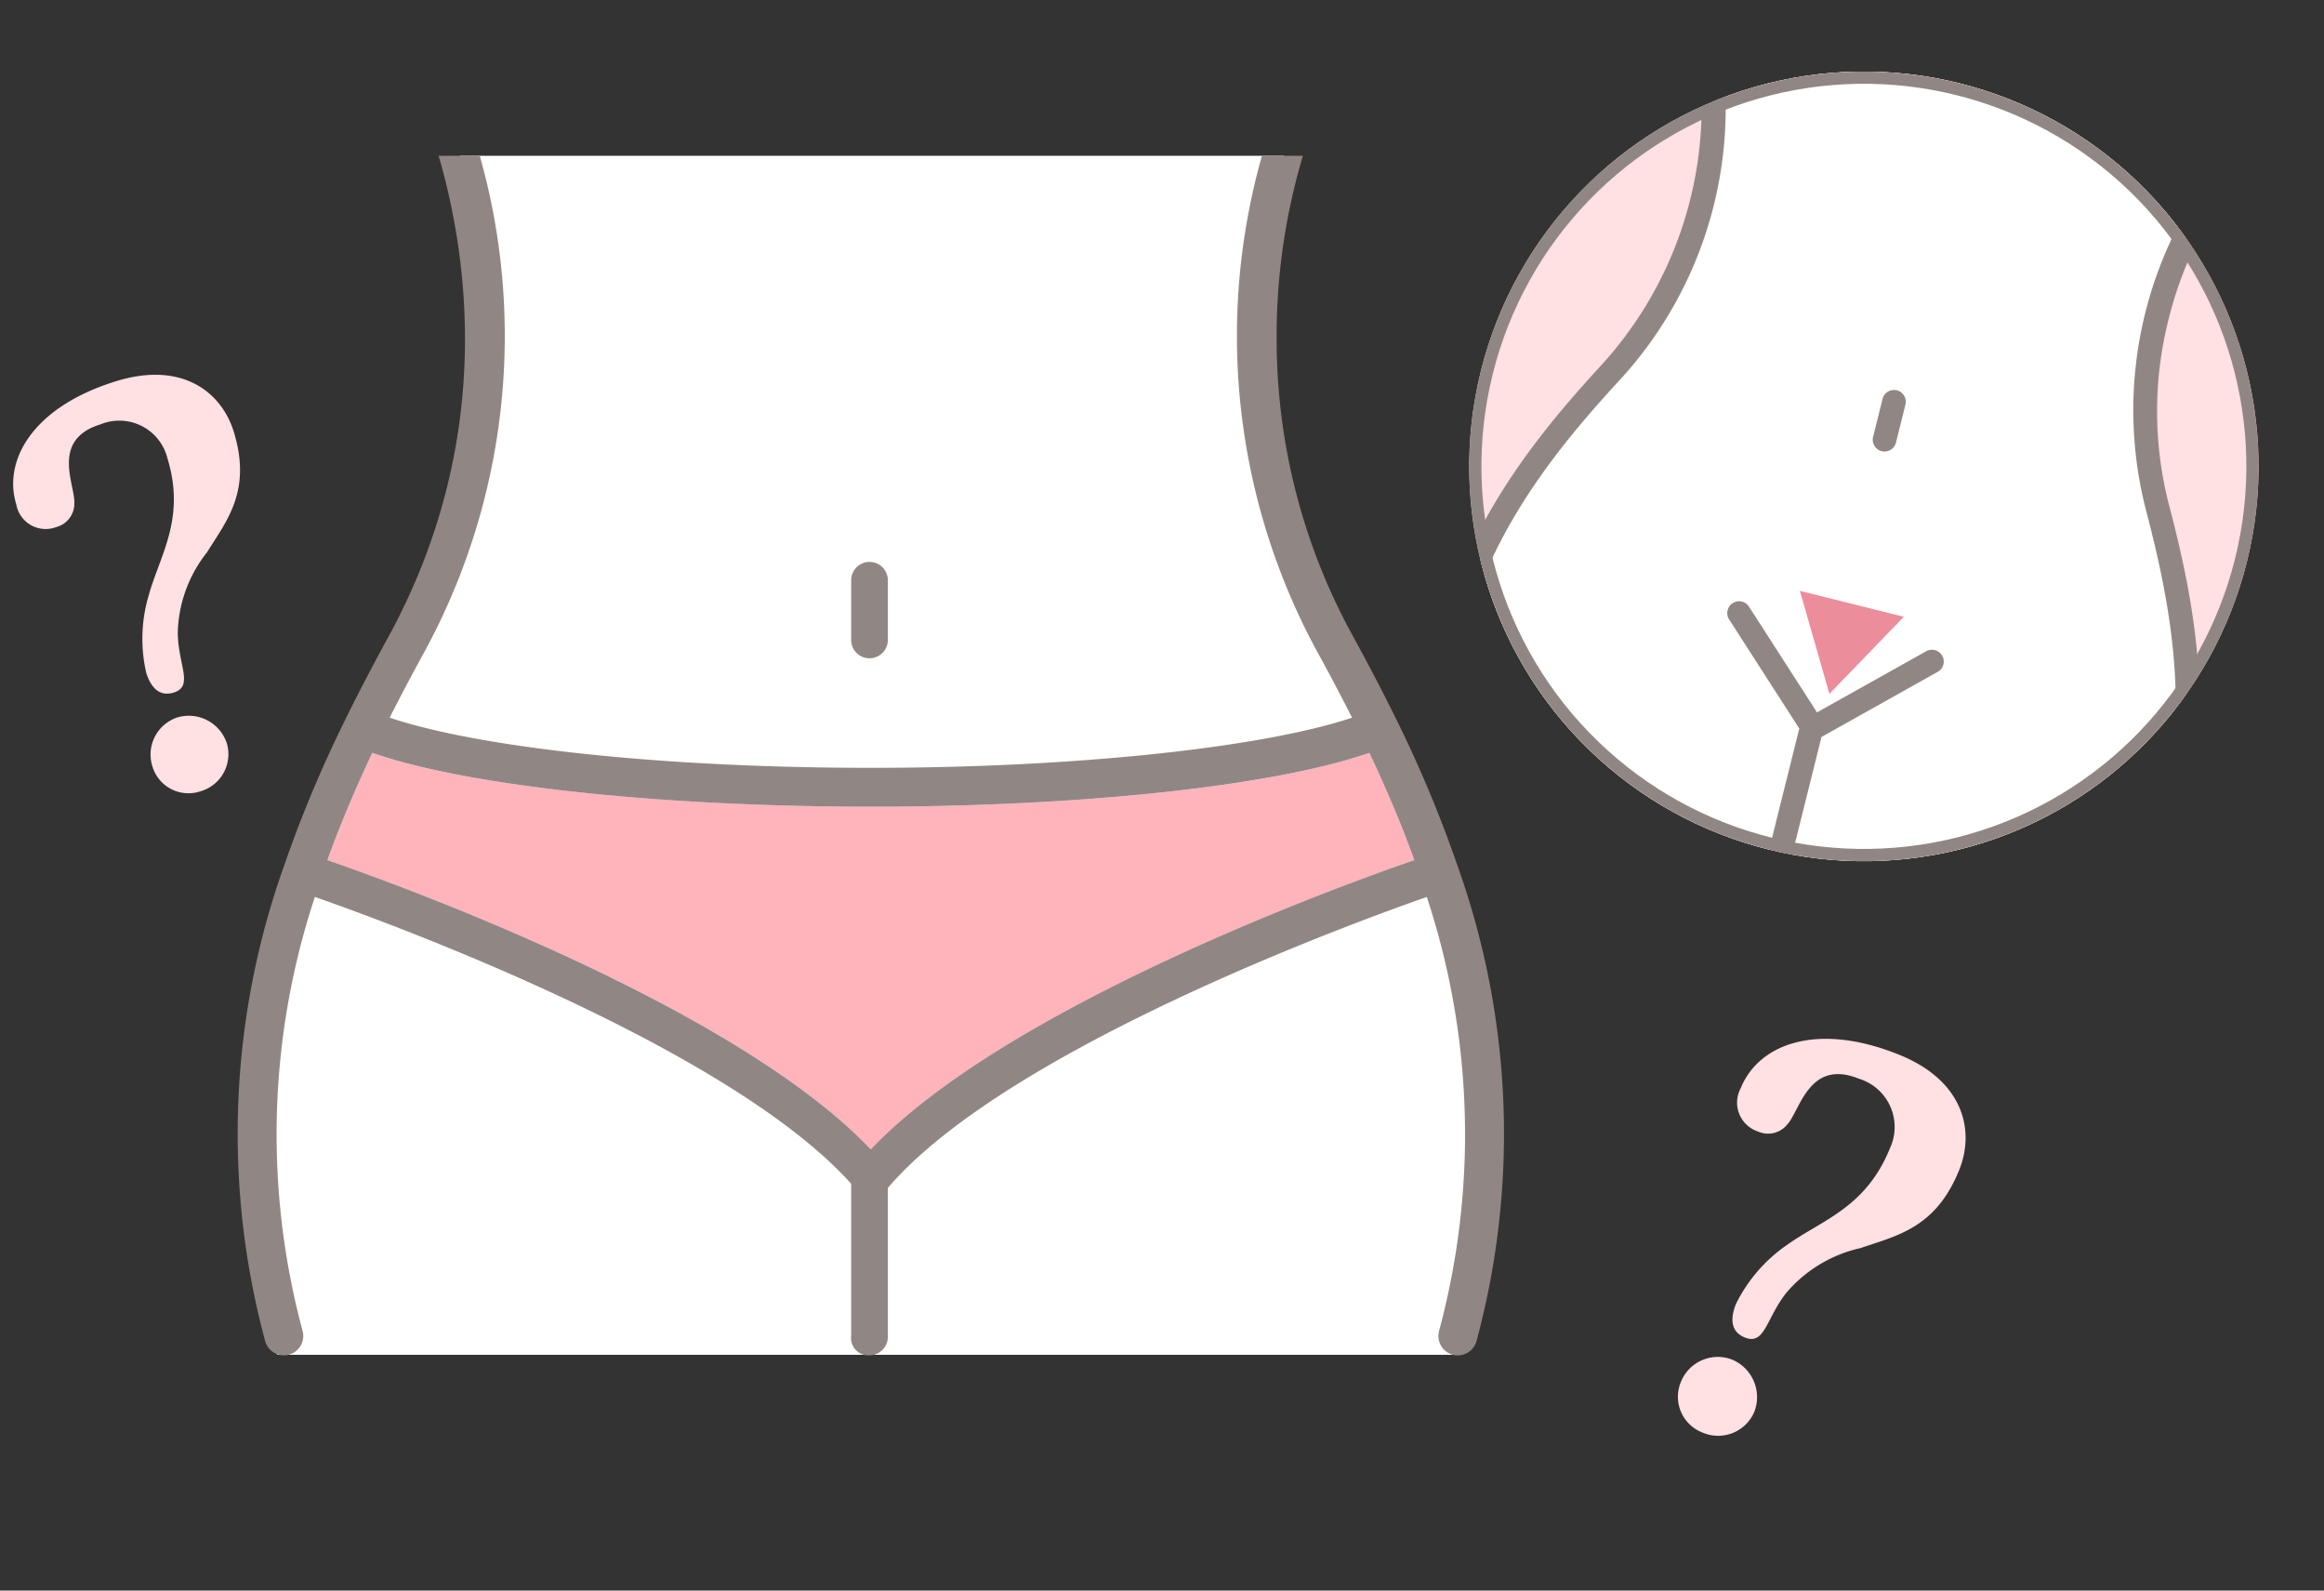 <svg xmlns="http://www.w3.org/2000/svg" xmlns:xlink="http://www.w3.org/1999/xlink" width="190" height="130" viewBox="0 0 190 130">
  <rect x="0" y="0" width="190" height="130" fill="#333333" stroke="none"/>
  <defs>
    <clipPath id="clip-path">
      <rect id="長方形_9614" data-name="長方形 9614" width="190" height="130" transform="translate(709 896.926)" fill="#fff" stroke="#707070" stroke-width="1"/>
    </clipPath>
    <clipPath id="clip-path-2">
      <rect id="長方形_9613" data-name="長方形 9613" width="188.999" height="129" fill="none"/>
    </clipPath>
    <clipPath id="clip-path-3">
      <ellipse id="楕円形_373" data-name="楕円形 373" cx="32.269" cy="32.269" rx="32.269" ry="32.269" transform="translate(0 0)" fill="none"/>
    </clipPath>
  </defs>
  <g id="caution_img02" transform="translate(-709 -896.926)" clip-path="url(#clip-path)">
    <g id="マスクグループ_16" data-name="マスクグループ 16" transform="translate(-1468 -404.864)">
      <g id="グループ_24885" data-name="グループ 24885" transform="translate(2170 1314.524)">
        <g id="グループ_24884" data-name="グループ 24884" transform="translate(0)" clip-path="url(#clip-path-2)">
          <g id="マスクグループ_16-2" data-name="マスクグループ 16" transform="translate(45.843 -9.816)">
            <g id="グループ_18899" data-name="グループ 18899" transform="translate(-19.411)">
              <g id="グループ_18891" data-name="グループ 18891">
                <path id="パス_48641" data-name="パス 48641" d="M2445.4,1248.619h73.432s-8.11,19.486-3.6,36.606,21.849,30.525,14.866,70.394h-96.406a88.43,88.43,0,0,1,6.533-51.473c8.572-18.724,11.037-22.526,10.366-30.858S2448.554,1252.224,2445.4,1248.619Z" transform="translate(-2430.458 -1247.803)" fill="#fff"/>
                <path id="パス_48642" data-name="パス 48642" d="M2547.241,1566.049c1.341,2.849,2.6,5.762,3.674,8.769-5.469,1.881-33.268,11.881-44.435,23.641-11.157-11.76-38.965-21.761-44.426-23.641,1.08-3.008,2.333-5.92,3.675-8.769,7.713,2.691,23.474,4.4,40.751,4.4C2523.836,1570.453,2539.519,1568.74,2547.241,1566.049Z" transform="translate(-2454.72 -1507.435)" fill="#ffb3bb"/>
                <path id="パス_48643" data-name="パス 48643" d="M2516.557,1300.134c-1.134-2.317-2.333-4.595-3.555-6.834a50.246,50.246,0,0,1-6.285-24.372,51.359,51.359,0,0,1,5.024-22.434,1.589,1.589,0,0,0-2.785-1.532,54.016,54.016,0,0,0,1.262,49.861q1.368,2.5,2.666,5.055c-7.427,2.476-22.816,4.1-39.347,4.1-16.712,0-31.863-1.6-39.338-4.1q1.3-2.558,2.666-5.055a54.017,54.017,0,0,0,1.263-49.861,1.59,1.59,0,0,0-2.786,1.532c.119.222,12.023,22.522-1.261,46.806-1.222,2.239-2.421,4.516-3.555,6.834a101.405,101.405,0,0,0-4.96,11.857,65.087,65.087,0,0,0-1.548,38.823,1.577,1.577,0,0,0,1.532,1.182,1.752,1.752,0,0,0,.4-.047,1.59,1.59,0,0,0,1.136-1.937,61.781,61.781,0,0,1,1-35.482c5.35,1.866,33.689,12.119,43.846,23.443v12.436a1.414,1.414,0,0,0,1.461,1.587,1.518,1.518,0,0,0,1.539-1.587v-12.1c9.808-11.444,38.641-21.887,44.061-23.776a61.783,61.783,0,0,1,1,35.482,1.591,1.591,0,0,0,1.136,1.937,1.391,1.391,0,0,0,.4.047,1.59,1.59,0,0,0,1.532-1.182,65.026,65.026,0,0,0-1.555-38.823A101.416,101.416,0,0,0,2516.557,1300.134Zm-43.021,35.029c-11.157-11.76-38.965-21.761-44.426-23.641,1.08-3.008,2.333-5.92,3.675-8.769,7.713,2.691,23.474,4.4,40.751,4.4,17.356,0,33.038-1.713,40.76-4.4,1.341,2.849,2.6,5.762,3.674,8.769C2512.5,1313.4,2484.7,1323.4,2473.536,1335.163Z" transform="translate(-2421.776 -1244.139)" fill="#908784"/>
                <path id="パス_48644" data-name="パス 48644" d="M2697.238,1481.852v4.875a1.5,1.5,0,1,0,3,0v-4.875a1.5,1.5,0,1,0-3,0Z" transform="translate(-2647.082 -1437.342)" fill="#908784"/>
              </g>
            </g>
            <g id="グループ_24882" data-name="グループ 24882" transform="translate(102.041 80.866) rotate(7)">
              <path id="パス_140615" data-name="パス 140615" d="M2.381,33.26A3.128,3.128,0,0,1,.112,29.394a3.247,3.247,0,0,1,3.936-2.348,3.327,3.327,0,0,1,2.323,4.026A3.209,3.209,0,0,1,2.381,33.26Zm11-16.546a11.144,11.144,0,0,0-5.6,4.382c-1.394,2.3-1.2,4.49-2.927,4.028-1.361-.365-1.3-1.662-1.049-2.615A12.626,12.626,0,0,1,7.37,17.193c2.58-2.371,6.021-3.781,7.383-8.861a4.124,4.124,0,0,0-3.235-5.34C9.023,2.323,8,3.6,7.447,4.574S6.588,6.872,6.2,7.4a2.017,2.017,0,0,1-2.327.883A2.482,2.482,0,0,1,2.054,4.927c1-3.719,5.492-6.16,12.522-4.275,5.488,1.471,6.913,5.4,6.013,8.758C19.251,14.4,16.126,15.36,13.38,16.714Z" transform="translate(0 0)" fill="#ffe0e3"/>
            </g>
            <g id="グループ_24883" data-name="グループ 24883" transform="matrix(0.848, -0.53, 0.53, 0.848, -41.793, 35.275)">
              <path id="パス_140616" data-name="パス 140616" d="M2.341,32.7A3.075,3.075,0,0,1,.11,28.9,3.193,3.193,0,0,1,3.98,26.59a3.271,3.271,0,0,1,2.284,3.958A3.154,3.154,0,0,1,2.341,32.7ZM13.155,16.433a10.954,10.954,0,0,0-5.5,4.308C6.28,23,6.467,25.155,4.773,24.7c-1.338-.359-1.282-1.634-1.031-2.571a12.413,12.413,0,0,1,3.5-5.226c2.537-2.331,5.919-3.718,7.259-8.712a4.054,4.054,0,0,0-3.181-5.25c-2.453-.658-3.46.6-4,1.556S6.477,6.756,6.1,7.276a1.983,1.983,0,0,1-2.288.868,2.44,2.44,0,0,1-1.791-3.3C3,1.188,7.418-1.212,14.33.641c5.4,1.447,6.8,5.311,5.912,8.611C18.927,14.157,15.854,15.1,13.155,16.433Z" transform="translate(0)" fill="#ffe0e3"/>
            </g>
          </g>
        </g>
      </g>
      <g id="グループ_24891" data-name="グループ 24891" transform="translate(2305.881 1300.79) rotate(14)">
        <g id="グループ_24890" data-name="グループ 24890" transform="translate(0 0)" clip-path="url(#clip-path-3)">
          <ellipse id="楕円形_371" data-name="楕円形 371" cx="32.269" cy="32.269" rx="32.269" ry="32.269" transform="translate(-0.002 0)" fill="#ffe0e3"/>
          <g id="グループ_24889" data-name="グループ 24889" transform="translate(1.934 -0.362)">
            <path id="パス_140623" data-name="パス 140623" d="M7.929,0H52.673s-4.94,11.874-2.2,22.3S63.791,40.9,59.536,65.2H.793a53.884,53.884,0,0,1,3.98-31.364c5.221-11.409,6.725-13.725,6.314-18.8S9.851,2.2,7.929,0Z" transform="translate(1.048 0.197)" fill="#fff"/>
            <path id="パス_140624" data-name="パス 140624" d="M1.986,15.058A31.247,31.247,0,0,1,5.032,1.428.965.965,0,0,0,3.34.5,32.807,32.807,0,0,0,4.106,30.78c5.176,9.467,9.476,20.075,5.938,33.517a.966.966,0,0,0,.69,1.176.853.853,0,0,0,.246.029.957.957,0,0,0,.93-.718c3.711-14.094-.742-25.116-6.111-34.93A30.533,30.533,0,0,1,1.986,15.058Z" transform="translate(49.61 0)" fill="#908784"/>
            <path id="パス_140625" data-name="パス 140625" d="M16.6.262,9.112,7.3,1.627.262A.965.965,0,0,0,.306,1.67L8.027,8.933V18.77a.964.964,0,0,0,1.928,0V9.16l7.962-7.49A.965.965,0,0,0,16.6.262Z" transform="translate(22.366 45.768)" fill="#908784"/>
            <path id="パス_140626" data-name="パス 140626" d="M1.927,4.1V.964A.964.964,0,1,0,0,.964V4.1a.964.964,0,1,0,1.927,0Z" transform="translate(30.481 25.98)" fill="#908784"/>
            <path id="パス_140627" data-name="パス 140627" d="M8.622.121a.959.959,0,0,0-.376,1.306,31.355,31.355,0,0,1-.771,28.427c-5.365,9.813-9.818,20.836-6.112,34.93a.965.965,0,0,0,.93.718,1.079,1.079,0,0,0,.246-.029A.966.966,0,0,0,3.229,64.3C-.309,50.855,3.991,40.246,9.167,30.78A32.809,32.809,0,0,0,9.934.5.965.965,0,0,0,8.622.121Z" fill="#908784"/>
          </g>
          <ellipse id="楕円形_372" data-name="楕円形 372" cx="32.269" cy="32.269" rx="32.269" ry="32.269" transform="translate(-0.001 0)" fill="none" stroke="#908784" stroke-width="2"/>
          <path id="パス_140628" data-name="パス 140628" d="M4.378,7.584,8.757,0H0" transform="translate(29.652 43.409)" fill="#ec8d9b"/>
        </g>
      </g>
    </g>
  </g>
</svg>
